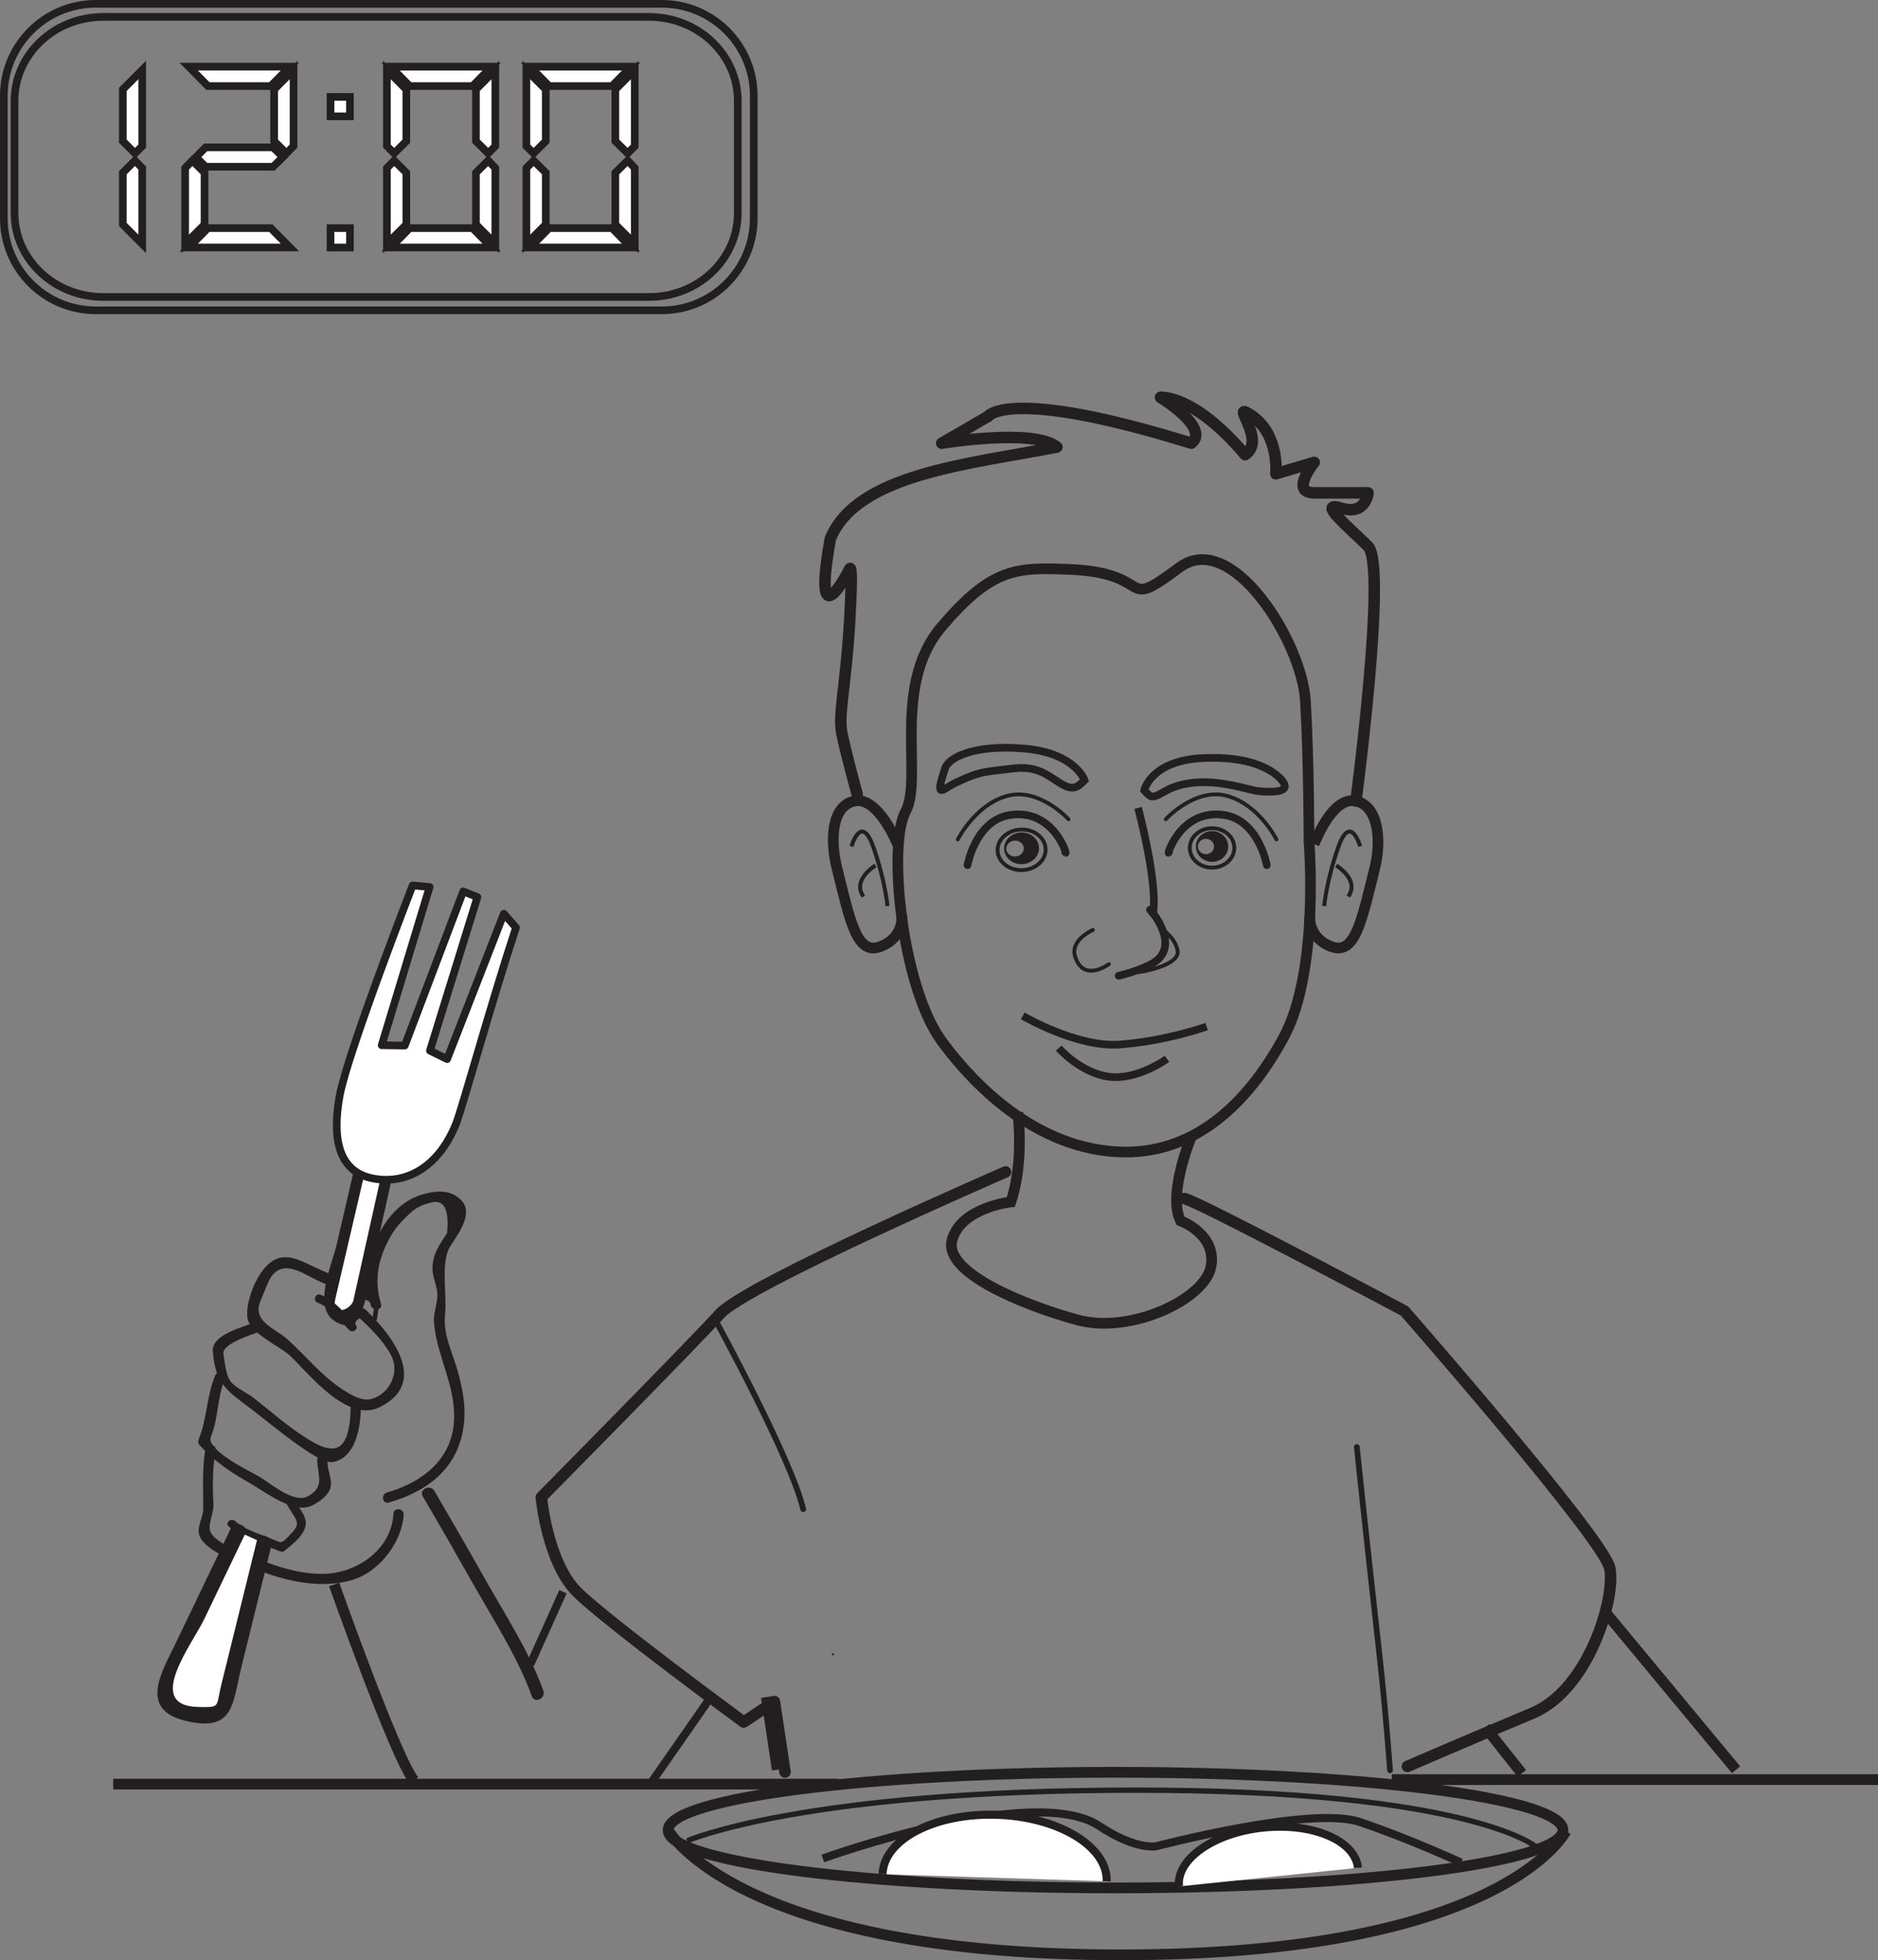 <?xml version="1.0" encoding="UTF-8"?>
<svg xmlns="http://www.w3.org/2000/svg" xmlns:xlink="http://www.w3.org/1999/xlink" width="245.109pt" height="255.823pt" viewBox="0 0 245.109 255.823" version="1.1">
<rect x="0" y="0" width="245.109" height="255.823" fill="#808080" stroke="none"/>
<defs>
<clipPath id="clip1">
  <path d="M 79 230 L 213 230 L 213 255.824 L 79 255.824 Z M 79 230 "/>
</clipPath>
<clipPath id="clip2">
  <path d="M 180 231 L 245.109 231 L 245.109 233 L 180 233 Z M 180 231 "/>
</clipPath>
</defs>
<g id="surface1">
<path style="fill:none;stroke-width:0.5;stroke-linecap:round;stroke-linejoin:round;stroke:rgb(13.73%,12.16%,12.549%);stroke-opacity:1;stroke-miterlimit:4;" d="M -0.001 0.001 C -0.001 0.001 -3.857 4.227 -8.068 3.032 C -12.205 1.856 -14.451 -2.636 -14.451 -2.636 " transform="matrix(1,0,0,-1,139.458,106.919)"/>
<path style="fill:none;stroke-width:1;stroke-linecap:round;stroke-linejoin:round;stroke:rgb(13.73%,12.16%,12.549%);stroke-opacity:1;stroke-miterlimit:4;" d="M -0.001 -0 C 0.432 -0.902 -1.322 5.746 -7.185 4.867 C -11.72 4.187 -12.759 -1.684 -12.759 -1.684 " transform="matrix(1,0,0,-1,139.033,111.227)"/>
<path style="fill:none;stroke-width:0.5;stroke-linecap:round;stroke-linejoin:round;stroke:rgb(13.73%,12.16%,12.549%);stroke-opacity:1;stroke-miterlimit:4;" d="M 0 0.001 C 0 0.001 3.856 4.227 8.071 3.032 C 12.204 1.856 14.45 -2.636 14.45 -2.636 " transform="matrix(1,0,0,-1,152.152,106.919)"/>
<path style="fill:none;stroke-width:1;stroke-linecap:round;stroke-linejoin:round;stroke:rgb(13.73%,12.16%,12.549%);stroke-opacity:1;stroke-miterlimit:4;" d="M -0.001 -0 C -0.423 -0.902 1.327 5.746 7.19 4.867 C 11.721 4.187 12.768 -1.684 12.768 -1.684 " transform="matrix(1,0,0,-1,152.572,111.227)"/>
<path style="fill:none;stroke-width:1;stroke-linecap:round;stroke-linejoin:round;stroke:rgb(13.73%,12.16%,12.549%);stroke-opacity:1;stroke-miterlimit:4;" d="M -0.001 -0.001 C 0.324 -0.317 1.164 -1.384 1.644 -2.649 C 2.242 -4.231 2.253 -6.06 -0.001 -7.177 C -1.926 -8.138 -4.09 -8.614 -4.09 -8.614 " transform="matrix(1,0,0,-1,150.098,118.73)"/>
<path style="fill:none;stroke-width:0.5;stroke-linecap:round;stroke-linejoin:round;stroke:rgb(13.73%,12.16%,12.549%);stroke-opacity:1;stroke-miterlimit:4;" d="M -0.001 0 C -0.001 0 5.061 0.723 5.061 2.633 C 5.061 2.633 5.061 4.07 3.131 5.508 " transform="matrix(1,0,0,-1,148.654,126.867)"/>
<path style="fill:none;stroke-width:0.5;stroke-linecap:round;stroke-linejoin:round;stroke:rgb(13.73%,12.16%,12.549%);stroke-opacity:1;stroke-miterlimit:4;" d="M 0 -0 C 0 -0 -3.539 -2.652 -4.5 1.355 C -4.437 1.297 -5.023 3.012 -2.093 4.469 " transform="matrix(1,0,0,-1,144.726,125.828)"/>
<path style="fill:none;stroke-width:1;stroke-linecap:butt;stroke-linejoin:miter;stroke:rgb(13.73%,12.16%,12.549%);stroke-opacity:1;stroke-miterlimit:4;" d="M -0.001 -0.001 C -0.001 -0.001 -1.204 3.531 -7.762 4.124 C -14.325 4.718 -17.715 2.988 -18.192 1.593 C -19.637 -2.704 -18.559 -1.153 -16.774 -0.305 C -13.493 1.269 -12.903 1.07 -9.598 1.507 C -6.29 1.957 -4.997 0.761 -3.247 -0.344 C -1.497 -1.45 -0.938 -0.93 -0.001 -0.001 Z M -0.001 -0.001 " transform="matrix(1,0,0,-1,141.555,101.828)"/>
<path style="fill:none;stroke-width:1;stroke-linecap:butt;stroke-linejoin:miter;stroke:rgb(13.73%,12.16%,12.549%);stroke-opacity:1;stroke-miterlimit:4;" d="M 0 -0.001 C 0 -0.001 0.825 3.843 7.512 4.206 C 14.192 4.565 17.043 2.44 17.981 1.3 C 18.922 0.159 18.004 -0.216 16 -0.173 C 13.993 -0.134 13.915 0.261 10.571 0.819 C 7.235 1.382 4.559 0.94 2.735 -0.103 C 0.915 -1.145 0.915 -0.958 0 -0.001 Z M 0 -0.001 " transform="matrix(1,0,0,-1,149.339,103.151)"/>
<path style=" stroke:none;fill-rule:nonzero;fill:rgb(13.73%,12.16%,12.549%);fill-opacity:1;" d="M 154.445 134.434 L 154.594 134.434 C 154.637 134.434 154.641 134.371 154.598 134.371 L 154.453 134.371 C 154.41 134.371 154.402 134.434 154.445 134.434 "/>
<path style=" stroke:none;fill-rule:nonzero;fill:rgb(13.73%,12.16%,12.549%);fill-opacity:1;" d="M 132.516 111.781 C 131.887 111.801 131.355 111.355 131.336 110.785 C 131.32 110.219 131.812 109.734 132.438 109.711 C 133.07 109.691 133.598 110.129 133.617 110.703 C 133.637 111.273 133.145 111.75 132.516 111.781 M 133.254 108.645 C 131.996 108.691 131.008 109.652 131.051 110.797 C 131.098 111.938 132.148 112.824 133.41 112.785 C 134.664 112.734 135.652 111.773 135.609 110.633 C 135.57 109.492 134.516 108.602 133.254 108.645 "/>
<path style="fill:none;stroke-width:0.5;stroke-linecap:butt;stroke-linejoin:miter;stroke:rgb(13.73%,12.16%,12.549%);stroke-opacity:1;stroke-miterlimit:4;" d="M -0.001 0 C 0.057 -1.464 -1.302 -2.699 -3.037 -2.765 C -4.763 -2.824 -6.212 -1.687 -6.271 -0.23 C -6.318 1.239 -4.962 2.469 -3.228 2.532 C -1.498 2.594 -0.052 1.461 -0.001 0 Z M -0.001 0 " transform="matrix(1,0,0,-1,136.47,110.793)"/>
<path style=" stroke:none;fill-rule:nonzero;fill:rgb(13.73%,12.16%,12.549%);fill-opacity:1;" d="M 157.402 111.48 C 156.816 111.48 156.344 111.031 156.344 110.473 C 156.344 109.918 156.816 109.473 157.402 109.473 C 157.98 109.473 158.453 109.918 158.453 110.473 C 158.453 111.031 157.98 111.48 157.402 111.48 M 158.195 108.465 C 157.027 108.465 156.082 109.363 156.082 110.473 C 156.082 111.586 157.027 112.48 158.195 112.48 C 159.355 112.48 160.301 111.586 160.301 110.473 C 160.301 109.363 159.355 108.465 158.195 108.465 "/>
<path style="fill:none;stroke-width:0.5;stroke-linecap:butt;stroke-linejoin:miter;stroke:rgb(13.73%,12.16%,12.549%);stroke-opacity:1;stroke-miterlimit:4;" d="M 0.001 0 C 0.001 -1.421 -1.299 -2.57 -2.901 -2.57 C -4.51 -2.57 -5.811 -1.421 -5.811 0 C -5.811 1.422 -4.51 2.575 -2.901 2.575 C -1.299 2.575 0.001 1.422 0.001 0 Z M 0.001 0 " transform="matrix(1,0,0,-1,161.096,110.661)"/>
<path style="fill:none;stroke-width:1;stroke-linecap:butt;stroke-linejoin:miter;stroke:rgb(13.73%,12.16%,12.549%);stroke-opacity:1;stroke-miterlimit:4;" d="M 0.001 -0 C 0.001 -0 -5.178 -1.875 -11.299 -2.344 C -16.948 -2.77 -24.006 1.402 -24.006 1.402 " transform="matrix(1,0,0,-1,157.487,133.973)"/>
<path style="fill:none;stroke-width:1;stroke-linecap:butt;stroke-linejoin:miter;stroke:rgb(13.73%,12.16%,12.549%);stroke-opacity:1;stroke-miterlimit:4;" d="M -0.001 0.001 C -0.001 0.001 -3.793 -2.796 -7.532 -2.339 C -11.293 -1.866 -14.126 1.403 -14.126 1.403 " transform="matrix(1,0,0,-1,152.309,138.185)"/>
<path style="fill:none;stroke-width:1;stroke-linecap:butt;stroke-linejoin:miter;stroke:rgb(13.73%,12.16%,12.549%);stroke-opacity:1;stroke-miterlimit:4;" d="M -0.001 -0.001 C -0.001 -0.001 2.795 -10.458 1.874 -14.114 " transform="matrix(1,0,0,-1,148.541,105.441)"/>
<path style="fill:none;stroke-width:1.393;stroke-linecap:butt;stroke-linejoin:miter;stroke:rgb(13.73%,12.16%,12.549%);stroke-opacity:1;stroke-miterlimit:4;" d="M -0.001 0.002 C -0.001 0.002 1.417 -16.877 -3.294 -25.572 C -7.997 -34.268 -15.047 -41.022 -24.919 -40.537 C -36.887 -39.955 -45.137 -29.92 -47.958 -26.061 C -53.145 -18.959 -55.012 -0.482 -52.661 3.865 C -50.305 8.205 -54.54 20.271 -47.958 27.994 C -41.379 35.721 -38.2 35.768 -31.18 35.478 C -19.864 35.006 -24.876 29.783 -16.93 35.721 C -10.122 40.795 -0.942 26.064 -0.469 18.342 C -0.001 10.623 -0.001 0.002 -0.001 0.002 Z M -0.001 0.002 " transform="matrix(1,0,0,-1,170.844,109.791)"/>
<path style="fill:none;stroke-width:1.393;stroke-linecap:butt;stroke-linejoin:miter;stroke:rgb(13.73%,12.16%,12.549%);stroke-opacity:1;stroke-miterlimit:4;" d="M 0.001 -0 C 0.001 -0 -3.299 -7.809 -1.518 -11.313 C -1.518 -11.313 3.224 -13.031 2.447 -17.281 C 1.669 -21.523 -8.041 -26.16 -15.034 -24.227 C -22.026 -22.301 -32.514 -18.051 -31.346 -13.809 C -30.182 -9.563 -23.67 -8.84 -23.67 -8.84 C -21.889 -3.531 -22.768 2.828 -22.768 2.828 " transform="matrix(1,0,0,-1,155.604,148.019)"/>
<path style="fill:none;stroke-width:1.393;stroke-linecap:butt;stroke-linejoin:miter;stroke:rgb(13.73%,12.16%,12.549%);stroke-opacity:1;stroke-miterlimit:4;" d="M -0.001 0 C -0.001 0 -2.548 6.336 -5.662 5.629 C -8.779 4.926 -8.732 0.152 -7.927 -3.051 C -6.232 -9.852 -5.384 -14.539 -2.263 -13.371 C 0.85 -12.191 0.569 -9.383 0.569 -9.383 " transform="matrix(1,0,0,-1,117.146,110.176)"/>
<path style="fill:none;stroke-width:0.522;stroke-linecap:butt;stroke-linejoin:miter;stroke:rgb(13.73%,12.16%,12.549%);stroke-opacity:1;stroke-miterlimit:4;" d="M 0 0 C 0 0 1.254 4.356 2.821 0 C 4.387 -4.363 4.7 -7.789 4.7 -7.789 " transform="matrix(1,0,0,-1,111.132,110.461)"/>
<path style="fill:none;stroke-width:0.522;stroke-linecap:butt;stroke-linejoin:miter;stroke:rgb(13.73%,12.16%,12.549%);stroke-opacity:1;stroke-miterlimit:4;" d="M -0 -0 C -0 -0 -3.133 -1.863 -1.567 -4.051 " transform="matrix(1,0,0,-1,114.266,112.957)"/>
<path style="fill:none;stroke-width:1.393;stroke-linecap:butt;stroke-linejoin:miter;stroke:rgb(13.73%,12.16%,12.549%);stroke-opacity:1;stroke-miterlimit:4;" d="M 0.001 0 C 0.001 0 2.333 6.336 5.455 5.629 C 8.572 4.926 8.728 0.152 7.931 -3.051 C 6.228 -9.852 5.38 -14.539 2.259 -13.371 C -0.854 -12.191 -0.565 -9.383 -0.565 -9.383 " transform="matrix(1,0,0,-1,171.514,110.176)"/>
<path style="fill:none;stroke-width:0.522;stroke-linecap:butt;stroke-linejoin:miter;stroke:rgb(13.73%,12.16%,12.549%);stroke-opacity:1;stroke-miterlimit:4;" d="M 0.001 0 C 0.001 0 -1.252 4.356 -2.819 0 C -4.385 -4.363 -4.702 -7.789 -4.702 -7.789 " transform="matrix(1,0,0,-1,177.526,110.461)"/>
<path style="fill:none;stroke-width:0.522;stroke-linecap:butt;stroke-linejoin:miter;stroke:rgb(13.73%,12.16%,12.549%);stroke-opacity:1;stroke-miterlimit:4;" d="M 0 -0 C 0 -0 3.133 -1.863 1.567 -4.051 " transform="matrix(1,0,0,-1,174.394,112.957)"/>
<path style="fill:none;stroke-width:1.5;stroke-linecap:round;stroke-linejoin:round;stroke:rgb(13.73%,12.16%,12.549%);stroke-opacity:1;stroke-miterlimit:4;" d="M 0.001 0.002 L -6.014 -3.482 C -6.014 -3.482 6.013 -1.494 9.021 -3.986 C -2.506 -6.229 -17.045 -7.475 -20.549 -15.939 C -23.061 -29.885 -18.041 -19.924 -18.041 -19.924 C -18.041 -19.924 -17.545 -18.432 -18.041 -26.9 C -18.549 -35.369 -19.549 -38.854 -19.049 -41.346 C -18.549 -43.834 -17.045 -49.314 -17.045 -49.314 " transform="matrix(1,0,0,-1,128.924,54.361)"/>
<path style="fill:none;stroke-width:1.5;stroke-linecap:round;stroke-linejoin:round;stroke:rgb(13.73%,12.16%,12.549%);stroke-opacity:1;stroke-miterlimit:4;" d="M 0.001 0.001 C 0.001 0.001 6.517 -3.987 4.005 -5.975 C -20.053 1.494 -22.557 -2.495 -22.557 -2.495 " transform="matrix(1,0,0,-1,151.483,51.869)"/>
<path style="fill:none;stroke-width:1.5;stroke-linecap:round;stroke-linejoin:round;stroke:rgb(13.73%,12.16%,12.549%);stroke-opacity:1;stroke-miterlimit:4;" d="M 0.001 0.002 C -3.51 2.494 2.005 -2.986 -1.002 -4.979 C -7.768 2.986 -12.026 2.494 -12.026 2.494 " transform="matrix(1,0,0,-1,163.51,54.361)"/>
<path style="fill:none;stroke-width:1.5;stroke-linecap:round;stroke-linejoin:round;stroke:rgb(13.73%,12.16%,12.549%);stroke-opacity:1;stroke-miterlimit:4;" d="M -0.001 -0.001 C -0.001 -0.001 4.084 30.756 1.581 33.245 C -0.927 35.741 -5.193 39.225 -1.931 38.229 C 1.327 37.233 1.581 40.221 1.581 40.221 L -5.439 40.221 C -8.701 40.221 -5.439 44.206 -5.439 44.206 L -10.451 42.709 C -10.451 42.709 -9.951 47.69 -13.458 50.182 " transform="matrix(1,0,0,-1,176.97,104.545)"/>
<path style="fill:none;stroke-width:1.5;stroke-linecap:round;stroke-linejoin:round;stroke:rgb(13.73%,12.16%,12.549%);stroke-opacity:1;stroke-miterlimit:4;" d="M -0.001 0.001 C 1.164 0.001 28.746 -14.667 28.746 -14.667 C 28.746 -14.667 54.773 -44.39 55.55 -48.249 C 56.324 -52.108 52.832 -64.077 45.449 -67.163 C 38.066 -70.249 29.136 -74.108 29.136 -74.108 " transform="matrix(1,0,0,-1,154.555,156.423)"/>
<path style="fill:none;stroke-width:1.5;stroke-linecap:round;stroke-linejoin:round;stroke:rgb(13.73%,12.16%,12.549%);stroke-opacity:1;stroke-miterlimit:4;" d="M -0.002 -0 C -0.002 -0 -33.798 -14.664 -37.291 -18.527 C -40.787 -22.391 -60.599 -42.457 -60.599 -42.457 C -60.599 -42.457 -59.822 -50.949 -55.935 -54.813 C -52.052 -58.672 -34.181 -71.793 -34.181 -71.793 L -30.177 -69.121 L -28.787 -78.316 " transform="matrix(1,0,0,-1,131.248,152.949)"/>
<path style="fill:none;stroke-width:0.75;stroke-linecap:round;stroke-linejoin:round;stroke:rgb(13.73%,12.16%,12.549%);stroke-opacity:1;stroke-miterlimit:4;" d="M -0.001 0.002 C -0.001 0.002 9.71 -17.756 11.265 -24.318 " transform="matrix(1,0,0,-1,93.567,172.635)"/>
<path style="fill:none;stroke-width:0.75;stroke-linecap:round;stroke-linejoin:round;stroke:rgb(13.73%,12.16%,12.549%);stroke-opacity:1;stroke-miterlimit:4;" d="M -0.001 0.001 C 3.01 -28.589 3.213 -27.8 4.338 -42.187 " transform="matrix(1,0,0,-1,177.087,188.845)"/>
<path style="fill:none;stroke-width:1.4;stroke-linecap:butt;stroke-linejoin:miter;stroke:rgb(13.73%,12.16%,12.549%);stroke-opacity:1;stroke-miterlimit:4;" d="M -0.001 -0 C -0.001 -4.168 -26.145 -7.547 -58.403 -7.547 C -90.657 -7.547 -116.801 -4.168 -116.801 -0 C -116.801 4.168 -90.657 7.543 -58.403 7.543 C -26.145 7.543 -0.001 4.168 -0.001 -0 Z M -0.001 -0 " transform="matrix(1,0,0,-1,203.997,238.84)"/>
<g clip-path="url(#clip1)" clip-rule="nonzero">
<path style="fill:none;stroke-width:1.4;stroke-linecap:butt;stroke-linejoin:miter;stroke:rgb(13.73%,12.16%,12.549%);stroke-opacity:1;stroke-miterlimit:4;" d="M 0 -0.001 C 0 -0.001 -8.058 -16.103 -58.121 -16.103 C -108.175 -16.103 -117.16 0.179 -117.16 0.179 " transform="matrix(1,0,0,-1,204.355,239.018)"/>
</g>
<path style="fill:none;stroke-width:1.4;stroke-linecap:butt;stroke-linejoin:miter;stroke:rgb(13.73%,12.16%,12.549%);stroke-opacity:1;stroke-miterlimit:4;" d="M 0 0.001 L -94.675 0.001 " transform="matrix(1,0,0,-1,109.449,232.841)"/>
<g clip-path="url(#clip2)" clip-rule="nonzero">
<path style="fill:none;stroke-width:1.4;stroke-linecap:butt;stroke-linejoin:miter;stroke:rgb(13.73%,12.16%,12.549%);stroke-opacity:1;stroke-miterlimit:4;" d="M -0 0.002 L 63.457 0.002 " transform="matrix(1,0,0,-1,181.653,232.256)"/>
</g>
<path style=" stroke:none;fill-rule:nonzero;fill:rgb(13.73%,12.16%,12.549%);fill-opacity:1;" d="M 139.777 218.867 C 139.805 218.867 139.812 218.816 139.781 218.816 C 139.75 218.816 139.742 218.867 139.777 218.867 "/>
<path style=" stroke:none;fill-rule:nonzero;fill:rgb(13.73%,12.16%,12.549%);fill-opacity:1;" d="M 108.688 216.039 C 108.867 216.039 108.895 215.758 108.715 215.758 C 108.531 215.758 108.504 216.039 108.688 216.039 "/>
<path style="fill:none;stroke-width:0.7;stroke-linecap:butt;stroke-linejoin:miter;stroke:rgb(13.73%,12.16%,12.549%);stroke-opacity:1;stroke-miterlimit:4;" d="M 0.001 0.002 C 0.001 0.002 -8.558 7.416 -52.203 7.416 C -95.847 7.416 -110.82 0.799 -110.82 0.799 " transform="matrix(1,0,0,-1,200.507,241.045)"/>
<path style=" stroke:none;fill-rule:nonzero;fill:rgb(13.73%,12.16%,12.549%);fill-opacity:1;" d="M 49.727 170.156 C 48.746 166.957 49.406 164.055 51.066 161.207 C 51.777 159.984 52.805 158.977 53.852 158.039 C 54.516 157.527 55.262 157.18 56.086 156.992 C 57.914 156.414 58.668 157.723 58.344 160.93 C 57.305 162.594 56.5 163.531 56.445 165.535 C 56.426 166.301 56.789 167.328 56.969 168.066 C 57.391 169.781 56.484 171.082 56.645 172.719 C 57.043 176.859 59.242 180.473 59.277 184.719 C 59.32 190.168 55.395 193.375 50.504 194.785 C 49.684 195.02 49.906 196.34 50.734 196.098 C 56.113 194.551 60.02 191.355 60.578 185.566 C 60.801 183.262 60.305 180.898 59.668 178.699 C 58.961 176.258 57.812 174.148 58.09 171.504 C 58.352 168.992 57.484 164.688 58.746 162.676 C 59.621 161.273 61.922 158.395 60.203 156.645 C 58.789 155.211 56.957 155.355 55.125 155.887 C 49.551 157.504 46.859 165.32 48.406 170.387 C 48.656 171.203 49.977 170.977 49.727 170.156 "/>
<path style=" stroke:none;fill-rule:nonzero;fill:rgb(13.73%,12.16%,12.549%);fill-opacity:1;" d="M 33.34 172.566 C 31.797 173.168 27.605 174.164 27.773 176.348 C 28.117 180.887 29.852 181.613 33.277 184.262 C 35.148 185.715 36.965 187.23 38.918 188.586 C 39.816 189.207 42.289 191.016 43.434 190.812 C 46.398 190.293 47.031 186.32 47.09 184.004 C 47.109 183.148 45.781 183.016 45.758 183.879 C 45.73 185.039 45.66 186.043 45.32 187.172 C 44.332 190.461 41.496 188.645 39.684 187.492 C 37.352 186.004 35.262 184.113 33.078 182.418 C 32.289 181.809 30.539 181.012 30.016 180.18 C 29.441 179.273 29.34 177.75 29.164 176.699 C 28.945 175.379 32.785 174.211 33.914 173.773 C 34.719 173.461 34.141 172.254 33.34 172.566 "/>
<path style=" stroke:none;fill-rule:nonzero;fill:rgb(13.73%,12.16%,12.549%);fill-opacity:1;" d="M 28.086 179.516 C 26.949 182.219 27.039 185.207 25.91 187.906 C 25.816 188.121 25.871 188.398 26.023 188.574 C 27.82 190.57 29.91 192.008 32.23 193.34 C 34.199 194.465 35.977 195.863 38.113 196.535 C 39.707 197.035 40.707 196.711 42.039 195.637 C 44.121 193.969 42.762 192.695 42.738 190.688 C 42.73 189.832 41.398 189.699 41.406 190.562 C 41.43 192.559 42.492 194.047 40.137 195.297 C 38.316 196.262 35.172 193.477 33.793 192.691 C 32.609 192.02 26.809 189.211 27.52 187.512 C 28.527 185.121 28.324 182.398 29.34 179.984 C 29.672 179.184 28.418 178.723 28.086 179.516 "/>
<path style=" stroke:none;fill-rule:nonzero;fill:rgb(13.73%,12.16%,12.549%);fill-opacity:1;" d="M 29.844 199.215 C 31.684 200.91 34.344 201.547 36.602 202.484 C 36.777 202.559 37 202.508 37.141 202.391 C 38.18 201.504 39.652 200.473 39.895 199.027 C 40.098 197.844 38.746 196.449 38.219 195.52 C 37.871 194.906 36.879 195.371 37.227 195.988 C 37.641 196.715 38.113 197.406 38.539 198.125 C 39.066 199.023 38.535 199.602 37.879 200.266 C 37.609 200.535 36.918 201.43 36.469 201.242 C 35.684 200.918 34.895 200.621 34.105 200.316 C 32.914 199.852 31.637 199.387 30.68 198.508 C 30.168 198.031 29.324 198.734 29.844 199.215 "/>
<path style=" stroke:none;fill-rule:nonzero;fill:rgb(13.73%,12.16%,12.549%);fill-opacity:1;" d="M 26.801 189.164 C 26.348 191.844 26.547 194.297 26.527 196.973 C 26.52 198.051 25.555 199.426 26.086 200.543 C 27.109 202.703 31.594 204.09 33.574 204.875 C 37.473 206.418 42.043 207.426 46.145 206.141 C 49.582 205.062 52.484 201.188 52.684 197.684 C 52.734 196.82 51.402 196.691 51.352 197.555 C 51.09 202.227 46.598 205.328 42.23 205.398 C 38.895 205.453 35.547 204.277 32.512 203 C 31.211 202.449 27.355 201.125 27.355 199.402 C 27.355 198.34 27.914 197.363 27.855 196.23 C 27.738 193.859 27.738 191.645 28.133 189.289 C 28.273 188.438 26.945 188.32 26.801 189.164 "/>
<path style=" stroke:none;fill-rule:nonzero;fill:rgb(100%,100%,100%);fill-opacity:1;" d="M 31.039 199.871 L 21.238 220.273 C 21.238 220.273 21.965 222.871 23.582 223.41 C 25.445 224.031 28.906 223.809 29.02 223.48 L 34.461 201.426 "/>
<path style=" stroke:none;fill-rule:nonzero;fill:rgb(13.73%,12.16%,12.549%);fill-opacity:1;" d="M 30.102 199.523 L 22.84 214.637 C 21.117 218.215 18.051 223.145 24.277 224.598 C 30.574 226.066 30.309 222.418 31.504 217.574 C 32.805 212.305 34.102 207.039 35.402 201.773 C 35.707 200.527 33.828 199.824 33.52 201.074 C 32.574 204.902 31.633 208.727 30.691 212.555 C 30.09 214.984 29.488 217.418 28.887 219.852 C 28.16 222.801 28.852 222.836 25.891 222.777 C 18.773 222.637 25.027 214.691 26.672 211.273 C 28.441 207.586 30.211 203.902 31.98 200.219 C 32.543 199.051 30.656 198.371 30.102 199.523 "/>
<path style=" stroke:none;fill-rule:nonzero;fill:rgb(13.73%,12.16%,12.549%);fill-opacity:1;" d="M 48.039 167.582 C 44.977 167.145 42.961 166.301 40.168 164.949 C 38 163.895 36.277 163.52 34.586 165.434 C 33.262 166.926 32.066 169.969 32.285 171.945 C 32.512 174.012 36.582 175.688 37.934 176.996 C 40.375 179.371 45.316 185.652 49.453 183.688 C 56.102 180.527 51.145 174.18 47.711 170.926 C 47.09 170.34 46.066 171.195 46.691 171.789 C 48.34 173.352 49.949 174.859 51.043 176.879 C 52.262 179.141 50.777 181.965 48.48 182.574 C 47.172 182.926 45.707 181.969 44.68 181.312 C 41.93 179.547 39.855 176.859 37.426 174.715 C 35.926 173.391 32.852 172.441 33.996 169.789 C 34.328 169.012 34.621 168.219 34.961 167.441 C 36.195 164.621 38.277 165.426 40.41 166.586 C 43.008 168 45 168.496 47.914 168.918 C 48.77 169.039 48.891 167.707 48.039 167.582 "/>
<path style=" stroke:none;fill-rule:nonzero;fill:rgb(100%,100%,100%);fill-opacity:1;" d="M 47.906 148.574 L 43.082 169.258 C 43.082 169.258 42.477 171.289 44.094 171.828 C 45.957 172.445 46.473 171.297 46.582 170.969 L 51.133 150.492 "/>
<path style=" stroke:none;fill-rule:nonzero;fill:rgb(13.73%,12.16%,12.549%);fill-opacity:1;" d="M 47.223 148.324 C 46.117 153.07 45.012 157.816 43.902 162.566 C 43.305 165.133 40.793 170.539 43.676 172.422 C 47.469 174.902 48.039 167.719 48.426 165.996 L 51.859 150.562 C 52.059 149.648 50.609 149.523 50.41 150.426 C 49.652 153.84 48.891 157.254 48.133 160.664 C 47.637 162.895 47.141 165.125 46.645 167.355 C 46.473 168.141 46.297 168.922 46.125 169.703 C 45.855 170.906 43.188 171.973 43.766 169.512 C 45.371 162.617 46.98 155.723 48.586 148.824 C 48.797 147.926 47.438 147.414 47.223 148.324 "/>
<path style=" stroke:none;fill-rule:nonzero;fill:rgb(13.73%,12.16%,12.549%);fill-opacity:1;" d="M 46.348 172.809 C 46.484 172.191 46.859 171.988 47.461 172.059 C 48.164 172.141 48.266 171.051 47.562 170.965 C 46.316 170.824 45.512 171.516 45.258 172.703 C 45.109 173.395 46.203 173.488 46.348 172.809 "/>
<path style=" stroke:none;fill-rule:nonzero;fill:rgb(13.73%,12.16%,12.549%);fill-opacity:1;" d="M 47.461 169.574 C 47.816 169.613 48.078 169.762 48.34 170 C 48.852 170.469 49.695 169.766 49.176 169.293 C 48.695 168.855 48.219 168.551 47.562 168.484 C 46.859 168.41 46.758 169.5 47.461 169.574 "/>
<path style=" stroke:none;fill-rule:nonzero;fill:rgb(13.73%,12.16%,12.549%);fill-opacity:1;" d="M 41.449 170.008 C 43.121 170.637 44.352 172.344 45.57 173.578 C 46.066 174.078 46.906 173.371 46.41 172.867 C 45.051 171.496 43.695 169.684 41.832 168.98 C 41.172 168.73 40.793 169.758 41.449 170.008 "/>
<path style=" stroke:none;fill-rule:nonzero;fill:rgb(100%,100%,100%);fill-opacity:1;" d="M 51.148 150.352 L 54.129 145.125 C 54.129 145.125 54.945 143.172 53.395 142.469 C 51.605 141.652 50.98 142.746 50.832 143.055 L 47.914 148.453 "/>
<path style=" stroke:none;fill-rule:nonzero;fill:rgb(13.73%,12.16%,12.549%);fill-opacity:1;" d="M 51.812 150.816 C 52.695 149.266 53.578 147.715 54.461 146.168 C 55.145 144.969 55.711 142.898 54.199 142.008 C 52.262 140.867 50.766 141.496 49.867 143.156 C 48.996 144.77 48.125 146.379 47.254 147.988 C 46.762 148.895 48.082 149.828 48.574 148.914 C 49.156 147.836 49.738 146.758 50.324 145.684 C 50.723 144.945 51.34 142.965 52.379 142.992 C 54.715 143.047 53 145.48 52.512 146.348 L 50.488 149.891 C 49.98 150.789 51.297 151.723 51.812 150.816 "/>
<path style=" stroke:none;fill-rule:nonzero;fill:rgb(13.73%,12.16%,12.549%);fill-opacity:1;" d="M 48.91 170.5 C 48.754 171.008 48.66 171.527 48.66 172.059 C 48.664 172.414 49.191 172.477 49.219 172.109 C 49.262 171.605 49.348 171.117 49.434 170.621 C 49.484 170.316 49 170.207 48.91 170.5 "/>
<path style=" stroke:none;fill-rule:nonzero;fill:rgb(13.73%,12.16%,12.549%);fill-opacity:1;" d="M 55.184 195.297 C 57.41 199.09 59.598 202.906 61.762 206.734 C 64.418 211.438 67.574 216.262 69.406 221.367 C 69.77 222.379 71.273 221.656 70.914 220.652 C 69.086 215.539 65.922 210.723 63.27 206.016 C 61.113 202.184 58.918 198.371 56.695 194.578 C 56.152 193.66 54.641 194.367 55.184 195.297 "/>
<path style="fill:none;stroke-width:1.4;stroke-linecap:butt;stroke-linejoin:miter;stroke:rgb(13.73%,12.16%,12.549%);stroke-opacity:1;stroke-miterlimit:4;" d="M -0.001 -0.001 C -0.001 -0.001 8.058 -22.755 10.429 -25.599 " transform="matrix(1,0,0,-1,43.614,206.788)"/>
<path style="fill:none;stroke-width:1.05;stroke-linecap:butt;stroke-linejoin:miter;stroke:rgb(13.73%,12.16%,12.549%);stroke-opacity:1;stroke-miterlimit:4;" d="M 0.001 0.002 L -4.265 -9.479 " transform="matrix(1,0,0,-1,73.476,207.736)"/>
<path style="fill:none;stroke-width:1.05;stroke-linecap:butt;stroke-linejoin:miter;stroke:rgb(13.73%,12.16%,12.549%);stroke-opacity:1;stroke-miterlimit:4;" d="M 0.001 0.001 L -7.319 -10.511 " transform="matrix(1,0,0,-1,92.437,221.958)"/>
<path style="fill:none;stroke-width:1.4;stroke-linecap:butt;stroke-linejoin:miter;stroke:rgb(13.73%,12.16%,12.549%);stroke-opacity:1;stroke-miterlimit:4;" d="M 0 0.001 L 1.422 -9.48 " transform="matrix(1,0,0,-1,100.023,221.485)"/>
<path style="fill:none;stroke-width:1.4;stroke-linecap:butt;stroke-linejoin:miter;stroke:rgb(13.73%,12.16%,12.549%);stroke-opacity:1;stroke-miterlimit:4;" d="M -0.001 -0.001 L 16.803 -20.251 " transform="matrix(1,0,0,-1,209.779,210.714)"/>
<path style="fill:none;stroke-width:1.4;stroke-linecap:butt;stroke-linejoin:miter;stroke:rgb(13.73%,12.16%,12.549%);stroke-opacity:1;stroke-miterlimit:4;" d="M -0.001 0.002 L 4.753 -6.002 " transform="matrix(1,0,0,-1,193.864,225.435)"/>
<path style="fill:none;stroke-width:1.05;stroke-linecap:butt;stroke-linejoin:miter;stroke:rgb(13.73%,12.16%,12.549%);stroke-opacity:1;stroke-miterlimit:4;" d="M -0.001 -0.001 C -0.001 -0.001 27.499 9.96 36.074 4.241 C 40.851 1.062 43.499 1.593 43.499 1.593 C 43.499 1.593 63.66 6.897 70.027 4.776 C 76.394 2.651 83.288 -0.532 83.288 -0.532 " transform="matrix(1,0,0,-1,107.395,242.546)"/>
<path style="fill-rule:nonzero;fill:rgb(100%,100%,100%);fill-opacity:1;stroke-width:1.05;stroke-linecap:butt;stroke-linejoin:miter;stroke:rgb(13.73%,12.16%,12.549%);stroke-opacity:1;stroke-miterlimit:4;" d="M 0.001 -0.001 C 0.146 4.542 -6.288 8.429 -14.366 8.683 C -22.444 8.937 -29.108 5.464 -29.249 0.929 " transform="matrix(1,0,0,-1,144.436,245.526)"/>
<path style="fill-rule:nonzero;fill:rgb(100%,100%,100%);fill-opacity:1;stroke-width:1.05;stroke-linecap:butt;stroke-linejoin:miter;stroke:rgb(13.73%,12.16%,12.549%);stroke-opacity:1;stroke-miterlimit:4;" d="M 0.001 0.001 C -0.37 3.571 -5.897 5.923 -12.35 5.255 C -18.799 4.587 -23.729 1.149 -23.358 -2.425 " transform="matrix(1,0,0,-1,177.233,243.77)"/>
<path style=" stroke:none;fill-rule:nonzero;fill:rgb(100%,100%,100%);fill-opacity:1;" d="M 67.344 121.062 L 65.754 119.25 L 58.355 138.223 L 56.113 137.121 L 62.309 117.082 L 60.457 116.332 L 52.832 136.453 L 49.816 136.414 L 56.07 115.758 L 53.852 115.559 C 53.852 115.559 45.316 137.539 44.328 143.027 C 43.336 148.512 44.145 152.777 48.438 153.75 C 52.73 154.715 57.16 152.551 59.52 146.66 C 60.352 144.57 64.031 131.141 67.344 121.062 "/>
<path style="fill:none;stroke-width:1;stroke-linecap:round;stroke-linejoin:round;stroke:rgb(13.73%,12.16%,12.549%);stroke-opacity:1;stroke-miterlimit:4;" d="M 0.001 -0.001 L -1.589 1.812 L -8.987 -17.161 L -11.23 -16.06 L -5.034 3.979 L -6.886 4.729 L -14.511 -15.392 L -17.526 -15.353 L -11.272 5.304 L -13.491 5.503 C -13.491 5.503 -22.026 -16.478 -23.015 -21.966 C -24.007 -27.45 -23.198 -31.716 -18.905 -32.688 C -14.612 -33.653 -10.183 -31.489 -7.823 -25.599 C -6.991 -23.509 -3.312 -10.079 0.001 -0.001 Z M 0.001 -0.001 " transform="matrix(1,0,0,-1,67.343,121.061)"/>
<path style="fill:none;stroke-width:1;stroke-linecap:butt;stroke-linejoin:miter;stroke:rgb(13.73%,12.16%,12.549%);stroke-opacity:1;stroke-miterlimit:4;" d="M 0.001 0 C 0.001 -6.629 -5.375 -12 -11.999 -12 L -85.874 -12 C -92.503 -12 -97.874 -6.629 -97.874 0 L -97.874 16 C -97.874 22.629 -92.503 28 -85.874 28 L -11.999 28 C -5.375 28 0.001 22.629 0.001 16 Z M 0.001 0 " transform="matrix(1,0,0,-1,98.374,28.5)"/>
<path style="fill-rule:nonzero;fill:rgb(100%,100%,100%);fill-opacity:1;stroke-width:1;stroke-linecap:butt;stroke-linejoin:miter;stroke:rgb(13.73%,12.16%,12.549%);stroke-opacity:1;stroke-miterlimit:10;" d="M 0.001 0.002 L 0.001 -9.9 L -2.53 -7.365 L -2.53 -0.607 L -0.944 0.978 Z M -2.53 3.514 L -2.53 10.271 L 0.001 12.807 L 0.001 2.869 L -0.944 1.924 Z M -2.53 3.514 " transform="matrix(1,0,0,-1,18.562,21.936)"/>
<path style="fill-rule:nonzero;fill:rgb(100%,100%,100%);fill-opacity:1;stroke-width:1;stroke-linecap:butt;stroke-linejoin:miter;stroke:rgb(13.73%,12.16%,12.549%);stroke-opacity:1;stroke-miterlimit:10;" d="M 0.001 0.001 L 0.001 6.751 L 2.532 9.287 L 2.532 -0.643 L 1.606 -1.588 Z M -0.136 -0.811 L 1.149 -2.077 L -0.136 -3.342 L -8.948 -3.342 L -10.198 -2.077 L -8.948 -0.811 Z M 2.06 -13.877 L -11.144 -13.877 L -8.644 -11.346 L -0.44 -11.346 Z M 2.06 9.724 L -0.44 7.193 L -8.644 7.193 L -11.144 9.724 Z M -9.081 -4.12 L -9.081 -10.874 L -11.616 -13.405 L -11.616 -3.51 L -10.671 -2.534 Z M -9.081 -4.12 " transform="matrix(1,0,0,-1,35.78,18.423)"/>
<path style="fill-rule:nonzero;fill:rgb(100%,100%,100%);fill-opacity:1;stroke-width:1;stroke-linecap:butt;stroke-linejoin:miter;stroke:rgb(13.73%,12.16%,12.549%);stroke-opacity:1;stroke-miterlimit:10;" d="M 43.141 226.053 L 45.672 226.053 L 45.672 223.522 L 43.141 223.522 Z M 43.141 243.175 L 45.672 243.175 L 45.672 240.639 L 43.141 240.639 Z M 43.141 243.175 " transform="matrix(1,0,0,-1,0,255.823)"/>
<path style="fill-rule:nonzero;fill:rgb(100%,100%,100%);fill-opacity:1;stroke-width:1;stroke-linecap:butt;stroke-linejoin:miter;stroke:rgb(13.73%,12.16%,12.549%);stroke-opacity:1;stroke-miterlimit:10;" d="M 0.001 -0.001 L -2.53 2.531 L -2.53 9.285 L -0.925 10.871 L 0.001 9.894 Z M 0.001 12.761 L -0.925 11.816 L -2.53 13.406 L -2.53 20.156 L 0.001 22.691 Z M -0.472 -0.473 L -13.675 -0.473 L -11.175 2.058 L -2.972 2.058 Z M -0.472 23.128 L -2.972 20.597 L -11.175 20.597 L -13.675 23.128 Z M -11.616 2.531 L -14.148 -0.001 L -14.148 9.894 L -13.202 10.871 L -11.616 9.285 Z M -11.616 13.406 L -13.202 11.816 L -14.148 12.761 L -14.148 22.691 L -11.616 20.156 Z M -11.616 13.406 " transform="matrix(1,0,0,-1,64.647,31.828)"/>
<path style="fill-rule:nonzero;fill:rgb(100%,100%,100%);fill-opacity:1;stroke-width:1;stroke-linecap:butt;stroke-linejoin:miter;stroke:rgb(13.73%,12.16%,12.549%);stroke-opacity:1;stroke-miterlimit:10;" d="M -0.002 -0.001 L -2.533 2.531 L -2.533 9.285 L -0.924 10.871 L -0.002 9.894 Z M -0.002 12.761 L -0.924 11.816 L -2.533 13.406 L -2.533 20.156 L -0.002 22.691 Z M -0.475 -0.473 L -13.674 -0.473 L -11.178 2.058 L -2.971 2.058 Z M -0.475 23.128 L -2.971 20.597 L -11.178 20.597 L -13.674 23.128 Z M -11.615 2.531 L -14.146 -0.001 L -14.146 9.894 L -13.201 10.871 L -11.615 9.285 Z M -11.615 13.406 L -13.201 11.816 L -14.146 12.761 L -14.146 22.691 L -11.615 20.156 Z M -11.615 13.406 " transform="matrix(1,0,0,-1,82.846,31.828)"/>
<path style="fill:none;stroke-width:1;stroke-linecap:butt;stroke-linejoin:miter;stroke:rgb(13.73%,12.16%,12.549%);stroke-opacity:1;stroke-miterlimit:4;" d="M -0.001 0 C -0.001 -6.054 -5.185 -10.964 -11.575 -10.964 L -82.825 -10.964 C -89.216 -10.964 -94.399 -6.054 -94.399 0 L -94.399 14.622 C -94.399 20.676 -89.216 25.586 -82.825 25.586 L -11.575 25.586 C -5.185 25.586 -0.001 20.676 -0.001 14.622 Z M -0.001 0 " transform="matrix(1,0,0,-1,96.294,27.793)"/>
</g>
</svg>
